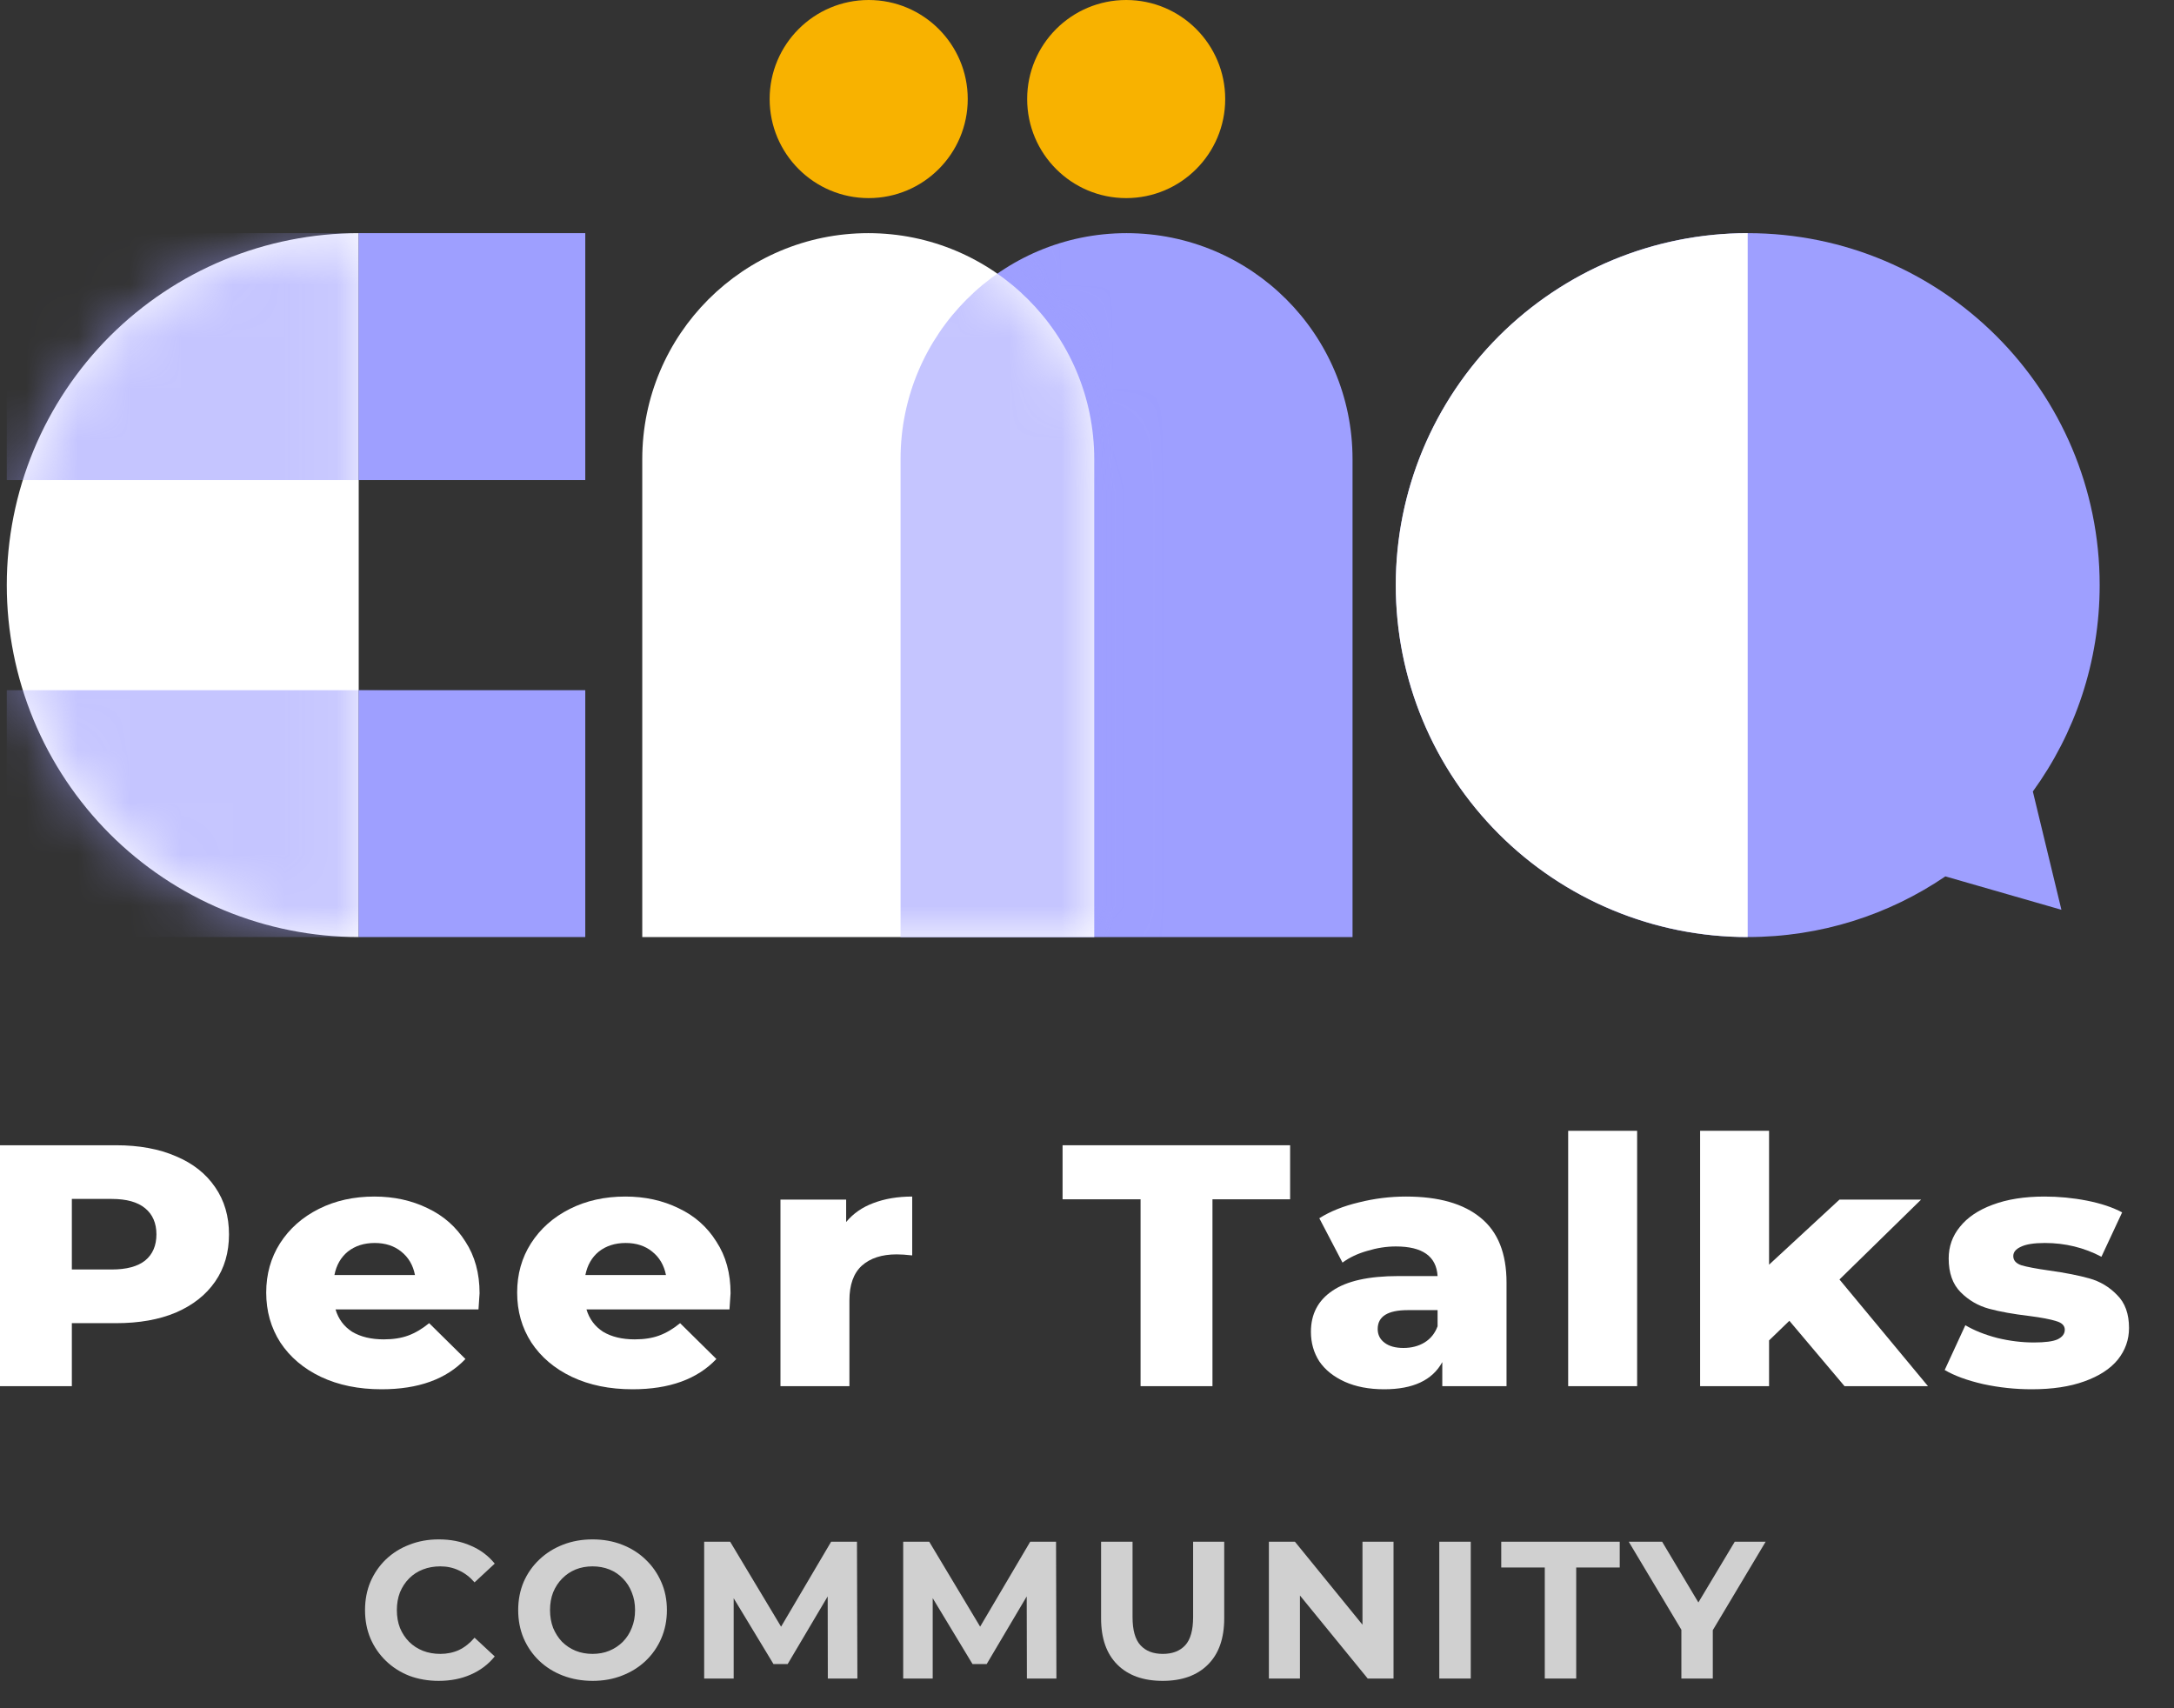 <?xml version="1.0" encoding="UTF-8"?>
<svg xmlns="http://www.w3.org/2000/svg" width="42" height="33" viewBox="0 0 42 33" fill="none">
  <rect x="0" y="0" width="42" height="33" fill="#333333" stroke="none"/>
  <path fill-rule="evenodd" clip-rule="evenodd" d="M39.273 15.29C40.085 14.17 40.564 12.792 40.564 11.303C40.564 7.548 37.52 4.504 33.765 4.504C30.01 4.504 26.966 7.548 26.966 11.303C26.966 15.058 30.01 18.102 33.765 18.102C35.18 18.102 36.495 17.67 37.583 16.93L39.825 17.575L39.273 15.29Z" fill="#9E9FFF"></path>
  <path d="M2.243 22.124C2.687 22.124 3.073 22.195 3.4 22.337C3.727 22.474 3.98 22.674 4.157 22.935C4.335 23.192 4.424 23.496 4.424 23.846C4.424 24.196 4.335 24.5 4.157 24.757C3.98 25.014 3.727 25.213 3.4 25.355C3.073 25.493 2.687 25.561 2.243 25.561H1.388V26.778H0V22.124H2.243ZM2.159 24.524C2.444 24.524 2.659 24.466 2.804 24.351C2.949 24.232 3.022 24.063 3.022 23.846C3.022 23.629 2.949 23.46 2.804 23.341C2.659 23.221 2.444 23.161 2.159 23.161H1.388V24.524H2.159Z" fill="white"></path>
  <path d="M9.265 24.983C9.265 24.992 9.258 25.096 9.244 25.295H6.482C6.538 25.482 6.645 25.626 6.804 25.728C6.968 25.825 7.171 25.874 7.414 25.874C7.596 25.874 7.753 25.849 7.884 25.801C8.019 25.752 8.155 25.672 8.291 25.561L8.992 26.253C8.622 26.643 8.083 26.838 7.372 26.838C6.928 26.838 6.538 26.758 6.201 26.599C5.865 26.439 5.603 26.217 5.416 25.934C5.234 25.65 5.143 25.329 5.143 24.97C5.143 24.615 5.232 24.298 5.409 24.019C5.591 23.735 5.841 23.514 6.159 23.354C6.477 23.194 6.835 23.115 7.232 23.115C7.611 23.115 7.954 23.19 8.263 23.341C8.571 23.487 8.814 23.702 8.992 23.986C9.174 24.265 9.265 24.597 9.265 24.983ZM7.239 24.012C7.033 24.012 6.86 24.068 6.72 24.178C6.585 24.289 6.498 24.44 6.461 24.631H8.017C7.98 24.44 7.891 24.289 7.751 24.178C7.615 24.068 7.445 24.012 7.239 24.012Z" fill="white"></path>
  <path d="M14.114 24.983C14.114 24.992 14.107 25.096 14.093 25.295H11.33C11.386 25.482 11.494 25.626 11.653 25.728C11.816 25.825 12.02 25.874 12.263 25.874C12.445 25.874 12.602 25.849 12.732 25.801C12.868 25.752 13.004 25.672 13.139 25.561L13.84 26.253C13.471 26.643 12.931 26.838 12.221 26.838C11.777 26.838 11.386 26.758 11.05 26.599C10.713 26.439 10.452 26.217 10.265 25.934C10.082 25.65 9.991 25.329 9.991 24.97C9.991 24.615 10.08 24.298 10.258 24.019C10.44 23.735 10.69 23.514 11.008 23.354C11.326 23.194 11.683 23.115 12.081 23.115C12.459 23.115 12.803 23.19 13.111 23.341C13.42 23.487 13.663 23.702 13.84 23.986C14.023 24.265 14.114 24.597 14.114 24.983ZM12.088 24.012C11.882 24.012 11.709 24.068 11.569 24.178C11.433 24.289 11.347 24.44 11.309 24.631H12.866C12.828 24.44 12.739 24.289 12.599 24.178C12.464 24.068 12.293 24.012 12.088 24.012Z" fill="white"></path>
  <path d="M16.347 23.607C16.483 23.443 16.658 23.321 16.873 23.241C17.093 23.157 17.343 23.115 17.623 23.115V24.252C17.502 24.238 17.401 24.232 17.322 24.232C17.037 24.232 16.812 24.305 16.649 24.451C16.49 24.597 16.41 24.821 16.41 25.122V26.778H15.078V23.174H16.347V23.607Z" fill="white"></path>
  <path d="M22.035 23.168H20.528V22.124H24.924V23.168H23.424V26.778H22.035V23.168Z" fill="white"></path>
  <path d="M27.163 23.115C27.794 23.115 28.276 23.252 28.607 23.527C28.939 23.797 29.105 24.214 29.105 24.777V26.778H27.864V26.313C27.672 26.663 27.299 26.838 26.742 26.838C26.448 26.838 26.193 26.789 25.978 26.692C25.763 26.594 25.6 26.463 25.488 26.299C25.38 26.131 25.326 25.94 25.326 25.728C25.326 25.386 25.464 25.122 25.74 24.936C26.016 24.746 26.441 24.651 27.016 24.651H27.773C27.75 24.269 27.481 24.079 26.967 24.079C26.785 24.079 26.6 24.108 26.413 24.165C26.226 24.218 26.067 24.294 25.936 24.391L25.488 23.534C25.698 23.401 25.953 23.299 26.252 23.228C26.555 23.152 26.859 23.115 27.163 23.115ZM27.114 26.04C27.268 26.04 27.404 26.005 27.521 25.934C27.637 25.863 27.722 25.759 27.773 25.621V25.309H27.198C26.81 25.309 26.616 25.431 26.616 25.674C26.616 25.785 26.661 25.874 26.75 25.94C26.838 26.007 26.96 26.04 27.114 26.04Z" fill="white"></path>
  <path d="M30.296 21.845H31.628V26.778H30.296V21.845Z" fill="white"></path>
  <path d="M34.569 25.515L34.177 25.894V26.778H32.845V21.845H34.177V24.431L35.537 23.174H37.114L35.537 24.717L37.247 26.778H35.635L34.569 25.515Z" fill="white"></path>
  <path d="M39.252 26.838C38.934 26.838 38.621 26.805 38.313 26.738C38.004 26.667 37.757 26.576 37.57 26.466L37.969 25.601C38.142 25.703 38.348 25.785 38.586 25.847C38.825 25.905 39.061 25.934 39.294 25.934C39.509 25.934 39.661 25.914 39.75 25.874C39.843 25.829 39.89 25.767 39.89 25.688C39.89 25.608 39.834 25.552 39.722 25.521C39.614 25.486 39.442 25.453 39.203 25.422C38.899 25.386 38.64 25.34 38.425 25.282C38.215 25.224 38.032 25.118 37.878 24.963C37.724 24.808 37.647 24.591 37.647 24.311C37.647 24.081 37.719 23.877 37.864 23.7C38.009 23.518 38.219 23.376 38.495 23.274C38.776 23.168 39.11 23.115 39.498 23.115C39.773 23.115 40.047 23.141 40.318 23.194C40.589 23.248 40.816 23.323 40.998 23.421L40.598 24.278C40.262 24.101 39.897 24.012 39.505 24.012C39.294 24.012 39.14 24.037 39.042 24.085C38.944 24.13 38.895 24.189 38.895 24.265C38.895 24.349 38.949 24.409 39.056 24.444C39.163 24.475 39.341 24.509 39.589 24.544C39.902 24.588 40.161 24.639 40.367 24.697C40.573 24.755 40.75 24.861 40.9 25.016C41.054 25.167 41.131 25.38 41.131 25.654C41.131 25.881 41.059 26.084 40.914 26.266C40.769 26.443 40.554 26.583 40.269 26.685C39.988 26.787 39.65 26.838 39.252 26.838Z" fill="white"></path>
  <path d="M17.398 8.87C17.398 6.459 19.353 4.504 21.764 4.504C24.175 4.504 26.13 6.459 26.13 8.87V18.103H17.398V8.87Z" fill="#9E9FFF"></path>
  <path d="M12.408 8.87C12.408 6.459 14.363 4.504 16.774 4.504C19.185 4.504 21.14 6.459 21.14 8.87V18.103H12.408V8.87Z" fill="white"></path>
  <mask id="mask0_1587_6175" style="mask-type:alpha" maskUnits="userSpaceOnUse" x="12" y="4" width="10" height="15">
    <path d="M12.408 8.87C12.408 6.458 14.363 4.504 16.774 4.504C19.185 4.504 21.14 6.458 21.14 8.87V18.102H12.408V8.87Z" fill="#7F49D5"></path>
  </mask>
  <g mask="url(#mask0_1587_6175)">
    <path d="M17.398 8.87C17.398 6.458 19.352 4.504 21.763 4.504C24.174 4.504 26.129 6.458 26.129 8.87V18.102H17.398V8.87Z" fill="#9E9FFF" fill-opacity="0.6"></path>
  </g>
  <path d="M33.764 4.504C32.871 4.504 31.987 4.68 31.162 5.021C30.337 5.363 29.588 5.864 28.956 6.495C28.325 7.127 27.824 7.876 27.482 8.701C27.141 9.526 26.965 10.41 26.965 11.303C26.965 12.196 27.141 13.08 27.482 13.905C27.824 14.73 28.325 15.479 28.956 16.111C29.588 16.742 30.337 17.243 31.162 17.584C31.987 17.926 32.871 18.102 33.764 18.102L33.764 11.303L33.764 4.504Z" fill="white"></path>
  <path d="M6.93 4.504C6.037 4.504 5.153 4.68 4.328 5.021C3.503 5.363 2.754 5.864 2.122 6.495C1.491 7.127 0.99 7.876 0.648 8.701C0.307 9.526 0.131 10.41 0.131 11.303C0.131 12.196 0.307 13.08 0.648 13.905C0.99 14.73 1.491 15.479 2.122 16.111C2.754 16.742 3.503 17.243 4.328 17.584C5.153 17.926 6.037 18.102 6.93 18.102L6.93 11.303L6.93 4.504Z" fill="white"></path>
  <mask id="mask1_1587_6175" style="mask-type:alpha" maskUnits="userSpaceOnUse" x="0" y="4" width="7" height="15">
    <path d="M6.93 4.504C6.037 4.504 5.153 4.68 4.328 5.022C3.503 5.364 2.754 5.864 2.122 6.496C1.491 7.127 0.99 7.877 0.648 8.701C0.307 9.526 0.131 10.411 0.131 11.303C0.131 12.196 0.307 13.08 0.648 13.905C0.99 14.73 1.491 15.48 2.122 16.111C2.754 16.742 3.503 17.243 4.328 17.585C5.153 17.927 6.037 18.102 6.93 18.102L6.93 11.303L6.93 4.504Z" fill="#7F49D5"></path>
  </mask>
  <g mask="url(#mask1_1587_6175)">
    <path d="M0.131 4.504H11.895V9.274H0.131V4.504Z" fill="#9E9FFF" fill-opacity="0.6"></path>
  </g>
  <mask id="mask2_1587_6175" style="mask-type:alpha" maskUnits="userSpaceOnUse" x="0" y="4" width="7" height="15">
    <path d="M6.93 4.504C6.037 4.504 5.153 4.68 4.328 5.022C3.503 5.364 2.754 5.864 2.122 6.496C1.491 7.127 0.99 7.877 0.648 8.701C0.307 9.526 0.131 10.411 0.131 11.303C0.131 12.196 0.307 13.08 0.648 13.905C0.99 14.73 1.491 15.48 2.122 16.111C2.754 16.742 3.503 17.243 4.328 17.585C5.153 17.927 6.037 18.102 6.93 18.102L6.93 11.303L6.93 4.504Z" fill="#7F49D5"></path>
  </mask>
  <g mask="url(#mask2_1587_6175)">
    <path d="M0.131 13.333H11.895V18.102H0.131V13.333Z" fill="#9E9FFF" fill-opacity="0.6"></path>
  </g>
  <path d="M6.93 4.504H11.307V9.274H6.93V4.504Z" fill="#9E9FFF"></path>
  <path d="M6.93 13.333H11.307V18.102H6.93V13.333Z" fill="#9E9FFF"></path>
  <path d="M18.696 1.913C18.696 2.97 17.839 3.827 16.782 3.827C15.726 3.827 14.869 2.97 14.869 1.913C14.869 0.857 15.726 0 16.782 0C17.839 0 18.696 0.857 18.696 1.913Z" fill="#F8B200"></path>
  <path d="M23.67 1.913C23.67 2.97 22.814 3.827 21.757 3.827C20.7 3.827 19.844 2.97 19.844 1.913C19.844 0.857 20.7 0 21.757 0C22.814 0 23.67 0.857 23.67 1.913Z" fill="#F8B200"></path>
  <path d="M8.474 32.471C8.271 32.471 8.082 32.438 7.907 32.373C7.735 32.305 7.584 32.209 7.457 32.086C7.329 31.963 7.229 31.818 7.157 31.652C7.087 31.486 7.052 31.303 7.052 31.104C7.052 30.906 7.087 30.723 7.157 30.557C7.229 30.391 7.329 30.246 7.457 30.123C7.587 30 7.738 29.905 7.911 29.84C8.083 29.772 8.272 29.738 8.477 29.738C8.705 29.738 8.91 29.778 9.093 29.859C9.278 29.937 9.433 30.052 9.558 30.206L9.168 30.568C9.078 30.465 8.978 30.388 8.867 30.338C8.757 30.285 8.637 30.259 8.507 30.259C8.385 30.259 8.272 30.279 8.17 30.319C8.067 30.359 7.978 30.417 7.903 30.493C7.828 30.568 7.77 30.658 7.727 30.761C7.687 30.864 7.667 30.979 7.667 31.104C7.667 31.23 7.687 31.345 7.727 31.448C7.77 31.551 7.828 31.64 7.903 31.716C7.978 31.791 8.067 31.849 8.17 31.89C8.272 31.93 8.385 31.95 8.507 31.95C8.637 31.95 8.757 31.925 8.867 31.875C8.978 31.822 9.078 31.742 9.168 31.637L9.558 31.999C9.433 32.153 9.278 32.27 9.093 32.35C8.91 32.431 8.704 32.471 8.474 32.471Z" fill="#D0D0D0"></path>
  <path d="M11.451 32.471C11.244 32.471 11.051 32.437 10.874 32.369C10.698 32.301 10.546 32.206 10.416 32.082C10.288 31.959 10.188 31.814 10.116 31.648C10.046 31.482 10.011 31.301 10.011 31.104C10.011 30.908 10.046 30.727 10.116 30.561C10.188 30.395 10.29 30.25 10.42 30.127C10.55 30.003 10.702 29.908 10.877 29.84C11.052 29.772 11.242 29.738 11.447 29.738C11.655 29.738 11.845 29.772 12.018 29.84C12.193 29.908 12.344 30.003 12.472 30.127C12.602 30.25 12.703 30.395 12.775 30.561C12.848 30.724 12.884 30.906 12.884 31.104C12.884 31.301 12.848 31.483 12.775 31.652C12.703 31.818 12.602 31.963 12.472 32.086C12.344 32.207 12.193 32.301 12.018 32.369C11.845 32.437 11.656 32.471 11.451 32.471ZM11.447 31.95C11.565 31.95 11.673 31.93 11.77 31.89C11.87 31.849 11.958 31.791 12.033 31.716C12.108 31.64 12.165 31.551 12.205 31.448C12.248 31.345 12.269 31.23 12.269 31.104C12.269 30.979 12.248 30.864 12.205 30.761C12.165 30.658 12.108 30.568 12.033 30.493C11.96 30.417 11.874 30.359 11.774 30.319C11.674 30.279 11.565 30.259 11.447 30.259C11.33 30.259 11.221 30.279 11.121 30.319C11.024 30.359 10.937 30.417 10.862 30.493C10.787 30.568 10.729 30.658 10.686 30.761C10.646 30.864 10.626 30.979 10.626 31.104C10.626 31.228 10.646 31.342 10.686 31.448C10.729 31.551 10.786 31.64 10.858 31.716C10.934 31.791 11.021 31.849 11.121 31.89C11.221 31.93 11.33 31.95 11.447 31.95Z" fill="#D0D0D0"></path>
  <path d="M13.604 32.426V29.783H14.106L15.224 31.648H14.958L16.057 29.783H16.556L16.564 32.426H15.993L15.99 30.663H16.095L15.217 32.146H14.943L14.046 30.663H14.174V32.426H13.604Z" fill="#D0D0D0"></path>
  <path d="M17.449 32.426V29.783H17.952L19.07 31.648H18.803L19.903 29.783H20.402L20.409 32.426H19.839L19.835 30.663H19.94L19.062 32.146H18.788L17.892 30.663H18.019V32.426H17.449Z" fill="#D0D0D0"></path>
  <path d="M22.462 32.471C22.089 32.471 21.797 32.367 21.587 32.158C21.377 31.949 21.272 31.651 21.272 31.263V29.783H21.88V31.24C21.88 31.492 21.931 31.673 22.034 31.784C22.136 31.895 22.28 31.95 22.465 31.95C22.65 31.95 22.794 31.895 22.897 31.784C22.999 31.673 23.05 31.492 23.05 31.24V29.783H23.651V31.263C23.651 31.651 23.546 31.949 23.335 32.158C23.125 32.367 22.834 32.471 22.462 32.471Z" fill="#D0D0D0"></path>
  <path d="M24.514 32.426V29.783H25.017L26.566 31.686H26.322V29.783H26.922V32.426H26.423L24.87 30.523H25.114V32.426H24.514Z" fill="#D0D0D0"></path>
  <path d="M27.806 32.426V29.783H28.414V32.426H27.806Z" fill="#D0D0D0"></path>
  <path d="M29.844 32.426V30.281H29.003V29.783H31.292V30.281H30.451V32.426H29.844Z" fill="#D0D0D0"></path>
  <path d="M32.483 32.426V31.346L32.622 31.716L31.466 29.783H32.111L32.997 31.267H32.625L33.514 29.783H34.111L32.956 31.716L33.09 31.346V32.426H32.483Z" fill="#D0D0D0"></path>
</svg>
